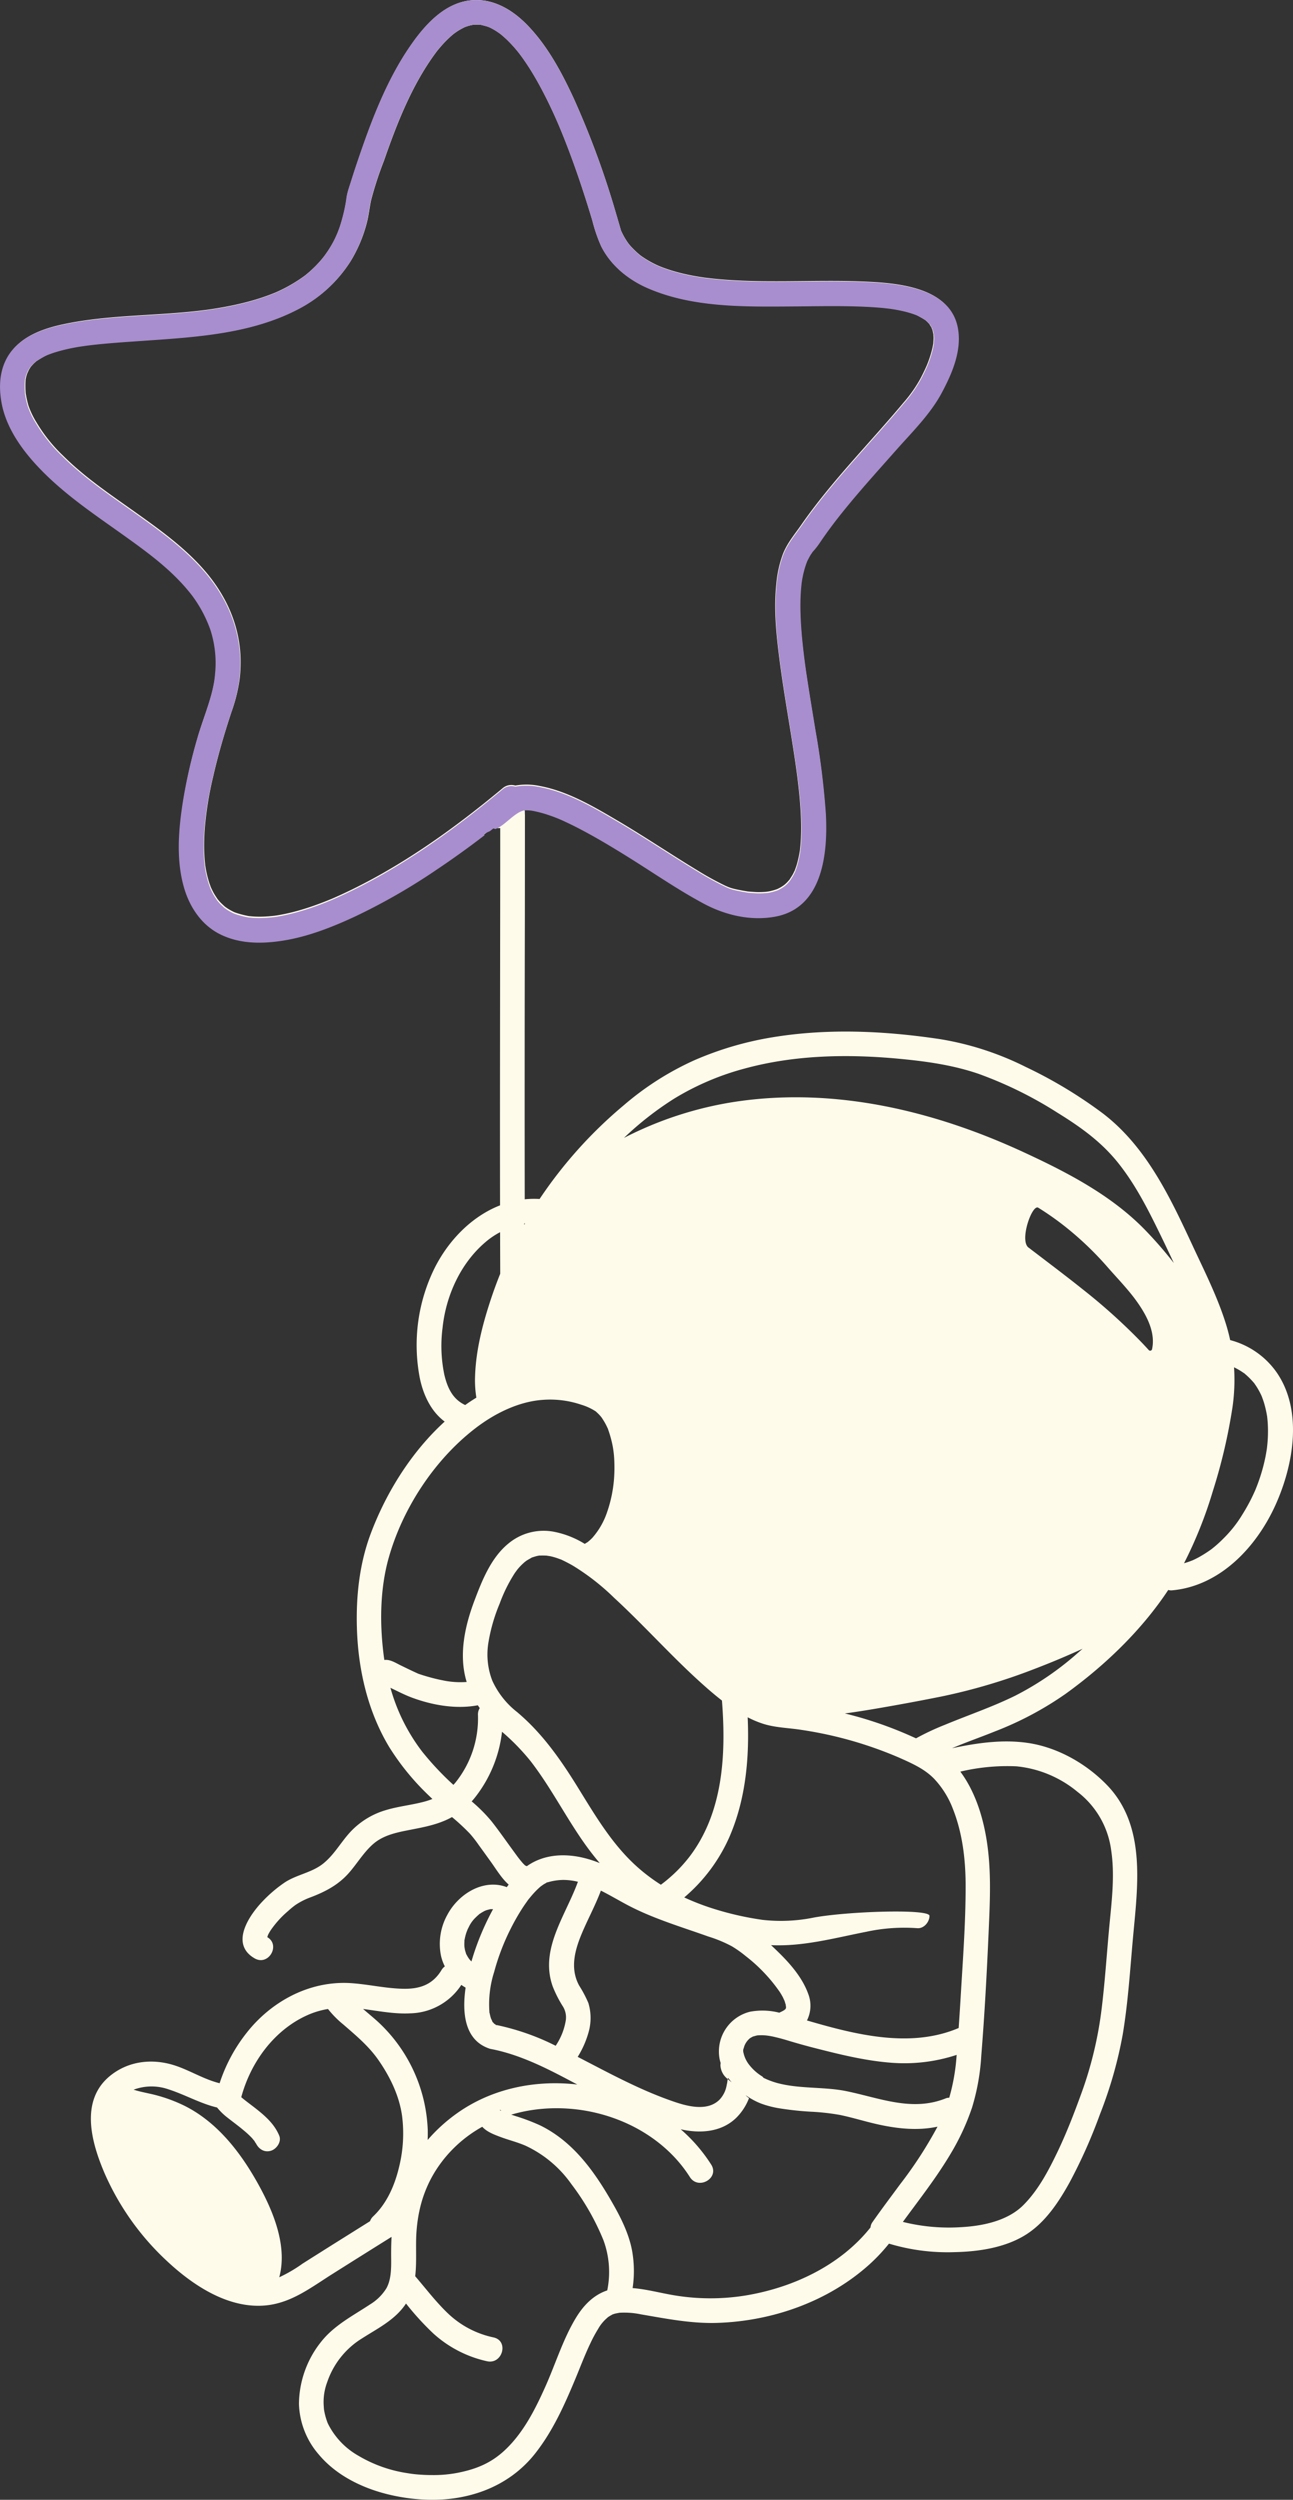 <svg id="astronaut-balloon-star" xmlns="http://www.w3.org/2000/svg" width="377.307" height="729.045" viewBox="0 0 377.307 729.045">
  <rect x="0" y="0" width="377.307" height="729.045" fill="#333333" stroke="none"/>
  <path id="Tracé_14" data-name="Tracé 14" d="M662.411,494.488a23.949,23.949,0,0,0-13.467-9.281q-.541-2.519-1.335-5.015c-2.479-7.821-6.222-15.207-9.672-22.63-6.566-14.123-13.519-28.852-26.221-38.523a132.158,132.158,0,0,0-22.436-13.5,87.068,87.068,0,0,0-25.057-8.118c-16.113-2.4-32.495-3.18-48.634-.561a95.714,95.714,0,0,0-22.907,6.691,85.13,85.13,0,0,0-20.654,13.137,129.33,129.33,0,0,0-24.6,27.365,27.056,27.056,0,0,0-4.337.091q-.058-41.275.041-82.555.018-15.048.019-30.095a3.708,3.708,0,0,0-.166-1.138c.166-.008.333-.015.5-.015.325,0,.655.019.981.041.171.012.342.034.508.046h.02a.04.04,0,0,0,.019,0,.285.285,0,0,1,.048.008,33.124,33.124,0,0,1,4.827,1.239,41.954,41.954,0,0,1,5.145,2.066c2.01.933,3.981,1.941,5.926,2.992,4.2,2.267,8.279,4.735,12.325,7.253,7.286,4.537,14.388,9.474,21.963,13.53,6.286,3.363,13.591,5.08,20.708,3.818,14.016-2.49,15.507-18.482,14.885-30.023a230.935,230.935,0,0,0-3.026-24.3c-.671-4.155-1.369-8.3-2.017-12.458-.69-4.4-1.13-7.381-1.589-11.5-.413-3.715-.72-7.45-.773-11.188-.023-1.69,0-3.382.113-5.072.049-.77.125-1.539.2-2.309.007-.092.015-.16.019-.217,0,0,0-.007,0-.015v-.011a.961.961,0,0,0,.019-.107c.065-.42.128-.845.2-1.266a27.5,27.5,0,0,1,1.054-4.086c.113-.323.238-.641.356-.96l0-.015.007-.011c.019-.039.041-.08.068-.133.3-.576.58-1.153.921-1.706.166-.266.364-.516.523-.785.015-.022.027-.045.038-.064a.249.249,0,0,0,.031-.031,21.584,21.584,0,0,0,2.2-2.806c2.074-3.064,4.3-6.02,6.615-8.9,4.971-6.168,10.3-12.037,15.548-17.966,4.6-5.191,9.907-10.411,13.205-16.553,3.09-5.755,6.059-12.583,4.694-19.26-2.407-11.756-18.092-12.739-27.566-13.121-14.741-.6-29.546.721-44.244-.913-.405-.046-.808-.1-1.213-.145-.186-.022-.3-.038-.372-.041a.027.027,0,0,1-.014,0h-.012a.153.153,0,0,0-.019,0H495.8c-.015,0-.019,0-.019,0h-.007c-.023,0-.054-.011-.088-.015-.883-.129-1.767-.265-2.646-.417-1.7-.3-3.393-.656-5.065-1.1a45.811,45.811,0,0,1-4.562-1.437c-.325-.121-.648-.25-.971-.379,0,0-.011,0-.014-.007l-.008,0c-.152-.068-.3-.133-.451-.2-.7-.314-1.388-.656-2.062-1.024-.584-.323-1.16-.66-1.721-1.02-.311-.2-.618-.405-.921-.618-.133-.094-.266-.193-.4-.288a.786.786,0,0,1-.065-.046.018.018,0,0,1-.012-.007,25.854,25.854,0,0,1-3.006-2.9c-.121-.137-.3-.371-.376-.463a.2.2,0,0,1-.022-.033c-.148-.2-.292-.4-.432-.608a21.044,21.044,0,0,1-1.138-1.9c-.174-.334-.333-.679-.5-1.016-.038-.075-.072-.155-.11-.231-.007-.023-.015-.053-.026-.087-.493-1.654-.963-3.314-1.456-4.967A251.87,251.87,0,0,0,457.353,123c-3.568-7.7-7.791-15.567-13.83-21.64-4.554-4.576-10.476-7.855-17.091-6.771-7.261,1.191-12.69,7.359-16.651,13.091-7.067,10.218-11.568,22.293-15.514,33.985q-.968,2.86-1.874,5.74c-.295.945-.624,1.885-.883,2.836a14.272,14.272,0,0,0-.431,2.264,46.723,46.723,0,0,1-1.377,6.225,30.07,30.07,0,0,1-4.537,9.547c-.209.3-.421.595-.642.887v0s0,.007-.011.012v0c-.091.106-.41.516-.493.618-.561.679-1.149,1.33-1.762,1.964q-.86.882-1.782,1.706c-.323.288-.653.569-.986.846-.152.121-.3.243-.451.364a.211.211,0,0,0-.042.038l-.071.053c-.008.008-.012.012-.015.012a.641.641,0,0,1-.057.041,44.782,44.782,0,0,1-8.629,4.929l0,0h-.007l0,0a.021.021,0,0,1-.015,0c-.129.049-.615.25-.743.3-.372.148-.743.288-1.119.429q-1.279.472-2.577.891c-1.76.565-3.542,1.054-5.339,1.486-1.728.413-3.469.773-5.22,1.092q-1.4.256-2.816.474c-.417.068-.838.129-1.259.19-.163.027-.735.106-1.008.144h0a.165.165,0,0,1-.046.008h-.015c-.011,0-.023,0-.034.007H350a.074.074,0,0,1-.03,0c-13.834,1.812-28.075,1.266-41.742,4.216-5,1.08-10.418,2.912-13.971,6.79-4.026,4.394-4.636,10.176-3.621,15.839,1.513,8.463,7.537,15.882,13.607,21.671,6.813,6.5,14.7,11.764,22.342,17.224,7.007,5,13.968,10.07,19.461,17.11a38,38,0,0,1,5.4,9.974,31.293,31.293,0,0,1,1.425,12.962c-.47,6.274-3.431,12.686-5.209,18.911A153.683,153.683,0,0,0,343.626,327c-1.365,8.363-2.2,17.341.121,25.625,1.592,5.695,5.016,10.976,10.388,13.724,5.627,2.878,11.988,2.942,18.107,2.021,7.48-1.119,14.668-3.951,21.489-7.124a177.649,177.649,0,0,0,23.79-13.664c5.635-3.775,11.113-7.783,16.455-11.961a4.232,4.232,0,0,0,1.967.251c0,34.31-.1,68.615-.064,102.925q.005,3.555.011,7.109c-8.181,3.188-14.88,10.062-18.945,17.991a50.67,50.67,0,0,0-4.47,32.373c.982,4.83,3.246,9.74,7.26,12.7-9.743,8.868-17.121,20.769-21.61,32.76-3.324,8.88-4.315,18.49-3.988,27.927.41,11.95,3.241,24.044,9.478,34.341a72.635,72.635,0,0,0,11.6,14.138c.311.3.622.6.936.9a20.856,20.856,0,0,1-2.29.762c-3.757,1.016-7.666,1.372-11.392,2.514a22.929,22.929,0,0,0-10.608,6.722c-2.594,2.919-4.569,6.49-7.685,8.925-3.332,2.612-7.707,3.143-11.2,5.478a39.638,39.638,0,0,0-6.251,5.311c-4.065,4.2-9.77,12.583-2.43,16.78,4.014,2.3,7.635-3.867,3.677-6.195.057-.182.129-.413.185-.584.039-.079.106-.223.129-.272.2-.376.413-.747.641-1.107a28.759,28.759,0,0,1,5.1-5.646,24.937,24.937,0,0,1,2.124-1.744,20.454,20.454,0,0,1,4.5-2.286c4.253-1.615,8.03-3.59,11.09-7.044,2.495-2.821,4.417-6.194,7.321-8.641,2.707-2.282,6.221-3.108,9.61-3.783,3.8-.758,7.578-1.372,11.165-2.915a21.092,21.092,0,0,0,2.036-1l.022.022a62.161,62.161,0,0,1,5.205,4.831,36.235,36.235,0,0,1,2.6,3.344c1.149,1.57,2.279,3.154,3.419,4.728,1.551,2.131,3.178,4.928,5.293,6.771-.19.247-.376.5-.557.747-6.647-2.543-14.009,1.813-17.334,8.049a17.457,17.457,0,0,0-1.866,11.95,12.767,12.767,0,0,0,1.126,3.109,3.728,3.728,0,0,0-1,1.111c-2.559,4.235-6.343,5.475-10.953,5.417-5.186-.064-10.267-1.3-15.431-1.645a31.145,31.145,0,0,0-3.874-.019h-.007c-.3.014-.592.038-.888.064h-.007c-10.081.838-19.312,6.385-25.61,14.358a47.294,47.294,0,0,0-7.951,14.789c-4.652-1.13-8.992-3.947-13.512-5.319-6.21-1.885-12.818-1.167-18.046,2.84a15.96,15.96,0,0,0-2.389,2.244,13.745,13.745,0,0,0-1.175,1.566l-.007.011c-4.728,7.313-1.695,17.383,1.656,25.14a77.021,77.021,0,0,0,18.206,25.469c7.586,7.071,17.917,13.914,28.8,12.841,7.424-.732,13.13-5.217,19.256-9.079q8.679-5.477,17.383-10.908c-.113,2.127-.14,4.265-.113,6.4.034,3.151-.061,6.256-1.422,8.651a14.552,14.552,0,0,1-4.8,4.69c-5.149,3.4-10.559,6.119-14.418,11.112a29.383,29.383,0,0,0-6.267,17.823,23.557,23.557,0,0,0,5.748,14.759c7.219,8.648,19.362,12.523,30.262,13.164,12.614.747,24.966-3.322,32.946-13.463,5.137-6.532,8.523-14.1,11.7-21.728,1.437-3.45,2.76-6.965,4.368-10.342a40.6,40.6,0,0,1,2.252-4.182,11.751,11.751,0,0,1,2.362-2.984c.152-.14.307-.277.463-.417a1.184,1.184,0,0,0,.1-.087h0l.113-.072c.394-.254.793-.485,1.213-.705.019-.011.038-.019.053-.03l.008,0,.087-.026c.174-.053.345-.114.519-.164.253-.076,1.395-.258,1.22-.258a23.711,23.711,0,0,1,6.4.463c7.393,1.259,14.639,2.718,22.186,2.487,16.124-.5,32.454-6.214,44.513-17.1a52.023,52.023,0,0,0,5.657-6.017,59.207,59.207,0,0,0,19.078,2.483c7.1-.147,14.938-1.292,21.038-5.2,5.528-3.541,9.39-9.376,12.522-15.01a150.831,150.831,0,0,0,8.947-20.056,123.193,123.193,0,0,0,6.612-23.135c1.607-9.573,2.172-19.268,3.064-28.924,1.368-14.858,3.749-32.176-7.693-43.949-6.028-6.2-14.339-10.934-22.933-12.215-7.469-1.115-14.927-.012-22.255,1.528,4.1-1.741,8.333-3.212,12.432-4.865A96.63,96.63,0,0,0,600.9,588.39c11.378-8.2,22.145-18.475,29.978-30.319a2.737,2.737,0,0,0,1.088.121c14.088-1.27,24.734-12.715,30.262-25.022C667.443,521.558,670.255,505.672,662.411,494.488Zm-143.1,185.071a.147.147,0,0,1,.007.041c.031-.216.065.2-.015.391a.419.419,0,0,0,0,.065v-.061a.218.218,0,0,1-.031.053.637.637,0,0,0-.072.2s.008,0,.008-.008a2.46,2.46,0,0,0,.159-.311c-.034.114-.065.2-.092.27-.1.277-.113.227-.086.113l-.1.114c.035-.046.073-.1.111-.164v0a.013.013,0,0,0,0-.011c-.091.079-.246.227-.33.315.155-.106.246-.155.019.019-.094.076-.087.057-.038,0-.137.087-.311.2-.319.208-.284.147-.564.3-.86.424a2.616,2.616,0,0,0-.284.152,19.932,19.932,0,0,0-8.583-.28,11.939,11.939,0,0,0-8.823,13.9c.08.356.174.716.288,1.068a3.8,3.8,0,0,0-.065.767,5.377,5.377,0,0,0,2.134,3.9,2.927,2.927,0,0,1,.125-.341q.479.671,1.013,1.308c-.379-.311-.769-.629-1.138-.963a2.19,2.19,0,0,0-.049.224c-.045.3-.091.607-.125.909-.128.478-.185.982-.325,1.456a8.02,8.02,0,0,1-1.884,3.393c-3.329,3.34-8.747,2.143-12.917.743-9.964-3.337-19.185-8.4-28.491-13.205a27.292,27.292,0,0,0,3.29-7.621,15.055,15.055,0,0,0-.174-8.079,34.443,34.443,0,0,0-2.68-5.08c-2.537-4.625-1.479-9.569.371-14.232,1.816-4.572,4.243-8.868,5.96-13.471,2.791,1.388,5.483,3.018,8.129,4.395,7.412,3.852,15.419,6.2,23.252,9a38.076,38.076,0,0,1,6.888,2.867,33.475,33.475,0,0,1,4.012,2.847,47.168,47.168,0,0,1,9.955,10.5c.3.482.595.971.861,1.475.072.14.424.945.447.945.141.386.247.776.369,1.167C519.545,679.983,518.991,678.6,519.314,679.558Zm.636,9.945c2.468.743,4.933,1.437,7.427,2.078,7.313,1.873,14.668,3.711,22.209,4.341a48.978,48.978,0,0,0,19.548-2.252c0,.061-.011.125-.014.186a58.737,58.737,0,0,1-2.149,12.314,2.511,2.511,0,0,0-1.032.182c-9.823,3.943-19.222-.1-28.954-2.1-6.126-1.262-13.011-.686-19.222-2.134a22.264,22.264,0,0,1-5-1.767c-.1-.125-.2-.246-.312-.364a14.215,14.215,0,0,1-3.772-3.317,8.679,8.679,0,0,1-1.748-3.6,2.229,2.229,0,0,1-.046-1.061,7.356,7.356,0,0,0,.27-.842,5.434,5.434,0,0,1,1.733-2.407h0c.027,0,.576-.33.838-.459,0,.027.78-.216,1-.265.095-.023.171-.038.232-.053.007,0,.019,0,.026,0l.015,0c.231-.022.47-.03.7-.038a14.732,14.732,0,0,1,1.827.057,21.011,21.011,0,0,1,2.836.524C517.566,688.8,518.76,689.146,519.95,689.5Zm-37.124-45.461a52.43,52.43,0,0,1-7.741-5.968c-6.931-6.487-11.719-14.713-16.674-22.709-4.97-8.011-10.274-15.567-17.535-21.671a24.547,24.547,0,0,1-7.245-9.167,21.172,21.172,0,0,1-1.164-10.919,50.43,50.43,0,0,1,3.317-11.563,44.8,44.8,0,0,1,4.429-8.925c.1-.145.614-.827.678-.929h0c.315-.39.648-.769,1-1.133.376-.391.774-.747,1.172-1.107.026-.022.053-.049.08-.068l0,0h0c.06-.038.47-.357.588-.425.405-.25.827-.474,1.236-.716.094-.057.159-.1.2-.129.049-.011.114-.03.2-.057.432-.129.854-.28,1.293-.383.22-.049.44-.084.656-.133.007,0,.015,0,.022,0h.133c.7-.007,1.38-.019,2.074.027,0,.019.891.14,1.106.185.482.11.955.239,1.426.384.489.151.966.33,1.448.508.145.053.235.084.292.1.038.022.129.072.314.159,1.1.535,2.188,1.092,3.242,1.721a67.674,67.674,0,0,1,11.81,9.244c8.693,8,16.553,16.859,25.329,24.768,1.975,1.782,4.011,3.548,6.134,5.19,1.24,15.765.364,32.722-9.535,45.625A42.615,42.615,0,0,1,482.826,644.042ZM443.1,451.032c0,.133,0,.262,0,.395l-.243.034C442.942,451.317,443.022,451.173,443.1,451.032Zm-53.65-95.71c-.887.406-1.774.8-2.669,1.187l-.163.068a.2.2,0,0,0-.046.019l-.008,0c-.239.1-.481.193-.72.292-.466.193-.936.379-1.406.561-1.755.682-3.53,1.316-5.327,1.881-1.626.511-3.268.971-4.928,1.349q-1.11.256-2.229.466c-.406.076-.816.148-1.225.213-.174.026-.633.087-.8.11a.112.112,0,0,1-.034,0,.167.167,0,0,1-.027,0,37.13,37.13,0,0,1-4.11.254c-.679,0-1.357-.022-2.036-.072-.307-.019-.618-.057-.926-.08l-.2-.015h-.007c-.049-.011-.11-.026-.19-.041a26.973,26.973,0,0,1-3.575-.929l-.269-.1.019.011c-.03-.014-.065-.03-.1-.041l-.012-.007a.835.835,0,0,1-.083-.034l0,0h-.008v0h0c-.015,0-.023-.011-.03-.011l0,0-.008,0-.375-.178a16.645,16.645,0,0,1-1.616-.918c-.231-.152-.45-.319-.678-.474l-.007-.007a1.636,1.636,0,0,1-.152-.125c-.462-.425-.929-.838-1.353-1.3-.219-.232-.417-.482-.629-.721a.374.374,0,0,0-.042-.041l0-.008c-.012-.022-.031-.049-.05-.079-.371-.562-.747-1.107-1.077-1.695-.3-.531-.557-1.08-.815-1.634-.041-.106-.084-.208-.121-.315-.137-.4-.292-.793-.421-1.194a32.1,32.1,0,0,1-1.066-4.542c-.038-.213-.057-.334-.072-.395v-.008a.1.1,0,0,0,0-.03c0-.053-.007-.129-.019-.247-.042-.412-.091-.826-.125-1.243q-.125-1.473-.16-2.949c-.052-2.135.023-4.27.182-6.4a100.048,100.048,0,0,1,2.37-14.767c1.456-6.434,3.313-12.773,5.379-19.032a47.684,47.684,0,0,0,2.4-9.561,40.975,40.975,0,0,0,.242-7.347c-.564-9.2-4.4-17.387-10.361-24.322-5.839-6.789-13.251-12.093-20.508-17.25-7.437-5.289-14.433-9.967-20.874-16.34a45.389,45.389,0,0,1-7.727-9.653,24.3,24.3,0,0,1-2.4-5c-.208-.751-.394-1.505-.55-2.271-.068-.334-.118-.675-.186-1.013-.022-.11-.038-.178-.045-.212,0-.068-.012-.159-.023-.28a31.161,31.161,0,0,1-.011-3.754l0-.007a.586.586,0,0,1,.015-.068c.06-.246.1-.5.163-.747a10.989,10.989,0,0,1,.357-1.134c-.049.2.333-.747.485-1.012.133-.227.284-.444.421-.668.019-.034.038-.064.053-.091.323-.349.622-.713.971-1.046.193-.186.4-.353.595-.538l.049-.049.008,0a25.89,25.89,0,0,1,2.885-1.707c.118-.057.235-.11.357-.166a.013.013,0,0,0,.012,0l0,0a.041.041,0,0,0,.026-.011,1.381,1.381,0,0,1,.164-.073l.023-.011a.159.159,0,0,0,.041-.019.075.075,0,0,0,.019-.008c.061-.022.122-.049.189-.072.608-.227,1.218-.447,1.832-.644a52.45,52.45,0,0,1,8.117-1.8c.387-.061.777-.114,1.168-.171l.106-.015.072-.011c.053,0,.118-.012.193-.023.819-.1,1.638-.2,2.457-.284,1.611-.174,3.226-.319,4.846-.451,3.483-.285,6.972-.509,10.46-.75,14.559-1.006,29.944-2.086,43.156-8.868a39.4,39.4,0,0,0,15.7-14.256,41.231,41.231,0,0,0,4.6-10.919c.588-2.21.8-4.455,1.271-6.676a100.131,100.131,0,0,1,3.734-11.464c3.776-10.881,8.129-22.027,14.994-31.381.429-.588.678-.909,1.392-1.744.621-.731,1.27-1.441,1.948-2.115.553-.549,1.126-1.084,1.724-1.584.137-.114.27-.22.406-.338a.068.068,0,0,0,.023-.015.244.244,0,0,0,.027-.019c.318-.223.637-.455.962-.667.588-.383,1.2-.709,1.82-1.035.106-.057.217-.106.326-.155.311-.113.622-.227.941-.326a14.433,14.433,0,0,1,1.539-.364c.012,0,.027,0,.038,0,.087-.012.2-.019.319-.022.349-.008.7-.022,1.046-.012.28.008.561.042.838.057h0l.083.023c.63.163,1.247.306,1.866.508.145.049.3.11.4.152a.015.015,0,0,0,.012,0,.02.02,0,0,0,.015.008.159.159,0,0,0,.041.019.02.02,0,0,0,.015.007.21.21,0,0,0,.027.012s.007,0,.007,0c.159.076.318.152.478.231a18.392,18.392,0,0,1,1.839,1.081c.311.2.61.428.918.644.094.075.19.152.28.231.622.528,1.228,1.066,1.812,1.634a39.667,39.667,0,0,1,3.337,3.747l.007.011.008.008a.069.069,0,0,0,.011.015c.1.132.466.617.527.7.265.36.523.721.781,1.088q.9,1.285,1.744,2.616c1.148,1.812,2.222,3.674,3.238,5.565a137.791,137.791,0,0,1,6.259,13.405c2.169,5.331,4.113,10.753,5.914,16.219q1.518,4.606,2.9,9.258a44.385,44.385,0,0,0,2.567,7.416c2.783,5.512,7.8,9.592,13.384,12.045,13.2,5.8,28.536,5.459,42.671,5.361,7.063-.049,14.142-.224,21.2.117,1.539.076,3.074.174,4.607.319.723.068,1.448.155,2.172.238.023,0,.049,0,.068.008s.049,0,.068.007c.038.008.084.015.137.023.4.064.8.121,1.194.185,1.3.224,2.6.5,3.878.849.539.152,1.073.315,1.6.5.254.087.5.182.758.277l.216.084,0,0a26.566,26.566,0,0,1,2.621,1.49l0,0c.178.174.379.33.557.5.159.155.3.323.458.478l.092.091,0,0s.007,0,.007.012c.326.333.224.326.042.068.2.345.432.69.641,1.039.011.022.026.045.038.068-.019-.053-.034-.114-.053-.179.019.068.041.133.064.2l-.011-.022c.133.455.163.466.128.341.034.092.068.182.1.277.128.425.174.873.3,1.3v.027c0,.322.038.644.038.967,0,.549-.045,1.1-.083,1.645,0,.046-.008.088-.008.121s-.019.08-.03.133c-.072.341-.125.69-.2,1.035a32.283,32.283,0,0,1-1.384,4.458c-.073.186-.148.368-.224.554-.015.046-.034.087-.053.133-.171.39-.349.781-.528,1.167q-.659,1.41-1.388,2.779a39.188,39.188,0,0,1-4.811,6.821c-9.979,11.954-21.076,23.005-29.978,35.831-1.827,2.628-3.939,5.077-5.22,8.254a33.338,33.338,0,0,0-1.987,8.947c-.758,7.086-.038,14.312.854,21.352,1.058,8.349,2.521,16.64,3.84,24.95.315,1.987.622,3.974.909,5.968.11.769.316,2.233.364,2.6,0,0,.129.978.164,1.247.065.5.125,1.012.186,1.521.439,3.674.781,7.363.894,11.063.054,1.7.054,3.4-.019,5.107q-.046,1.1-.137,2.191c-.034.4-.079.793-.117,1.191-.012.133-.023.224-.027.284,0,.008,0,.012,0,.019v.008c-.007.038-.015.084-.027.144a33.512,33.512,0,0,1-.91,4.147c-.174.577-.383,1.141-.591,1.707l-.012.031q-.023.051-.057.113c-.159.315-.307.637-.478.948-.28.519-.629.989-.928,1.494-.012.019-.019.034-.027.049a.179.179,0,0,0-.026.026c-.228.239-.437.5-.668.748-.186.189-.383.367-.576.553-.118.114-.489.379-.546.425-.337.227-.674.448-1.031.641-.164.087-.33.167-.5.246.008,0,.012,0,.015,0a2.335,2.335,0,0,1-.254.121c.015-.008.031-.019.049-.027l-.065.031h0c-.068.031-.144.057-.22.084a17.554,17.554,0,0,1-1.952.546c-.179.039-.36.068-.538.1.007,0,.015,0,.022-.007-.113.015-.535.079-.7.091-.8.06-1.592.091-2.392.076-.831-.019-1.649-.094-2.476-.163-.14-.012-.227-.019-.28-.019-.012,0-.022,0-.034,0-.057-.012-.144-.027-.288-.049-.546-.091-1.088-.179-1.634-.285-.986-.193-1.994-.386-2.957-.675-.25-.076-.5-.17-.747-.262-.147-.057-.61-.258-.735-.311h-.007c-.008,0-.012,0-.015-.007s-.008,0-.008,0a86.519,86.519,0,0,1-8.28-4.535c-7.787-4.709-15.332-9.812-23.172-14.434-7.029-4.144-14.736-8.708-22.865-10.206a18.739,18.739,0,0,0-7.158-.132,3.939,3.939,0,0,0-3.772.841C422.227,336.248,406.576,347.47,389.451,355.321Zm30.209,140.1a41.038,41.038,0,0,1-.554-13.714c.959-9.265,5.141-18.831,12.6-25.139a23,23,0,0,1,4.2-2.836q.017,6.057.038,12.11-1.689,4.208-3.082,8.519c-2.213,6.828-4,14-4.253,21.212a31.729,31.729,0,0,0,.375,6.416c-1.114.679-2.206,1.4-3.271,2.16-.046-.026-.1-.053-.145-.076C422.174,502.43,420.607,499.344,419.66,495.421Zm-17,83.044a3.094,3.094,0,0,0-.527.034c-.107-.671-.2-1.342-.277-2.017-1.092-9.061-.955-18.786,1.505-27.631,4-14.369,13.284-28.651,25.264-37.878,5.759-4.439,12.739-7.86,19.783-8.341a28.343,28.343,0,0,1,11.143,1.406,16.3,16.3,0,0,1,4.212,1.926c.045.031.08.053.106.072l0,0c.027.027.065.072.13.129.227.216.458.421.678.644s.432.466.636.706c.008.007.039.045.073.087v0c.019.022.042.049.057.072.076.1.178.243.193.27.4.614.784,1.224,1.122,1.873.159.311.311.622.455.94a2.328,2.328,0,0,1,.25.622,32.579,32.579,0,0,1,1.293,4.716,29.853,29.853,0,0,1,.485,4.617,43.342,43.342,0,0,1-.125,5.391,38.693,38.693,0,0,1-2.108,9.623,21.712,21.712,0,0,1-4.17,7.131c-.227.235-.463.463-.706.687-.125.113-.572.485-.652.553l0,0c-.113.072-.508.318-.875.538a26.9,26.9,0,0,0-8.974-3.53,16.07,16.07,0,0,0-13.277,3.412c-5.08,4.132-7.7,10.748-9.941,16.686-2.813,7.45-4.655,15.916-2.259,23.707a24.809,24.809,0,0,1-7.059-.49c-1.767-.345-3.507-.8-5.232-1.323-.547-.163-1.088-.342-1.63-.523-.129-.046-.216-.072-.273-.091.03,0,.041,0-.019-.023-1.68-.75-3.329-1.558-4.982-2.362C405.652,579.472,404.154,578.487,402.664,578.464ZM422.8,614.341q-.256.3-.523.58a85.646,85.646,0,0,1-9.107-9.691,54.672,54.672,0,0,1-9.269-18.622l.913.444c1.77.856,3.552,1.755,5.4,2.437,5.983,2.211,12.86,3.412,19.192,2.218.182.28.368.554.565.827a3.357,3.357,0,0,0-.524,2.028A29.841,29.841,0,0,1,422.8,614.341Zm10.76,11.392a45.612,45.612,0,0,0-5.949-5.993c.323-.36.637-.728.941-1.107a37.841,37.841,0,0,0,7.912-19.2,64.59,64.59,0,0,1,8.364,8.6c5.865,7.59,10.21,16.223,15.753,24.04q2.087,2.945,4.4,5.664a32.7,32.7,0,0,0-5.459-1.7c-5.555-1.179-11.26-.644-15.829,2.612a3.718,3.718,0,0,0-.485-.216c-.25-.25-.523-.5-.739-.75-1.115-1.3-1.456-1.8-2.517-3.253C437.821,631.527,435.769,628.57,433.555,625.733Zm.587,43.839a65.474,65.474,0,0,1,4.751-12.5,62.834,62.834,0,0,1,3.332-5.906c.519-.812,1.061-1.6,1.623-2.381a6.617,6.617,0,0,1,.576-.758c.342-.422.687-.835,1.046-1.237a23.514,23.514,0,0,1,1.782-1.812c.2-.182.4-.357.61-.524l0,.008c.076-.046.576-.421.75-.527.266-.166.546-.307.819-.47a.774.774,0,0,1,.079-.045c-.273.053.565-.341,0,0a.5.5,0,0,1,.072-.019,16.893,16.893,0,0,1,4.823-.759,18.585,18.585,0,0,1,4.2.535c-3.568,9.9-11.23,19.627-7.351,30.535a34.488,34.488,0,0,0,2.877,5.683,6.008,6.008,0,0,1,.9,4.439,18.557,18.557,0,0,1-2.915,7.177,70.31,70.31,0,0,0-17.193-6.036c-.065-.011-.121-.022-.186-.03.231.185-.1.041-.159-.023-.022-.026,0-.038.118-.011-.015-.012-.034-.027-.058-.042-.049-.038-.272-.193-.431-.3.139.14.2.22-.02.038-.243-.2-.147-.147.02-.038-.107-.11-.259-.258-.357-.352.019.038.049.084.079.133-.033-.053-.067-.1-.106-.155a.481.481,0,0,0-.053-.053c-.129-.121-.238-.364-.076-.148a.661.661,0,0,1-.068-.118c-.08-.166-.315-.7-.333-.7,0,0,0,.015.007.034-.072-.194-.137-.383-.19-.581-.094-.333-.163-.678-.243-1.016-.041-.179-.072-.281-.087-.338,0,.231-.068-.2,0,0,0-.06,0-.174-.015-.364A30.929,30.929,0,0,1,434.142,669.572Zm-8.636-9.33c.008-.039.019-.1.031-.171a14.95,14.95,0,0,1,.55-2.146c.03-.091.261-.66.288-.75a.013.013,0,0,1,0-.012v0q.17-.369.364-.728a9.313,9.313,0,0,1,2.134-2.935c.272-.272.557-.53.849-.781.053-.045.095-.083.125-.11a.777.777,0,0,1-.075.038c.033-.041.227-.182.1-.06.034-.019.084-.049.145-.092a13.487,13.487,0,0,1,1.388-.819.032.032,0,0,1-.015,0,.128.128,0,0,1,.038-.014l0,0c.118-.045.422-.174.519-.2.342-.1.683-.186,1.032-.27.015,0,.026,0,.038-.007-.084,0-.163.015-.246.022.22-.034.341-.049.364-.049a.588.588,0,0,1-.118.027c.118-.012.239-.015.357-.019.159,0,.318,0,.477,0a76.769,76.769,0,0,0-6.062,14.407c-.084.277-.17.561-.254.853-.182-.178-.364-.375-.549-.587a7.947,7.947,0,0,1-.834-1.324c-.1-.171-.129-.212-.14-.212a.143.143,0,0,1,0,.031c0-.008-.012-.031,0-.031-.012-.042-.038-.14-.1-.338-.1-.322-.2-.641-.28-.971-.031-.121-.125-.792-.137-.792q-.028-.371-.034-.74c0-.337.019-.671.034-1.008,0-.1,0-.164,0-.212C425.434,660.576,425.5,659.889,425.506,660.242Zm-15.84,21.31a18.252,18.252,0,0,0,14.919-8.295c.405.288.822.553,1.251.8-1.027,7.093-.394,14.888,6.365,17.564l0,0c.262.106.53.2.807.288.288.053.576.114.865.174h.027c8.788,1.839,16.654,6.04,24.533,10.233-12.31-1.422-25.008,1.164-35.195,8.447a48.176,48.176,0,0,0-8.481,7.723c.039-1,.046-1.987.027-2.965a45.23,45.23,0,0,0-14.745-31.7c-1.35-1.21-2.753-2.362-4.128-3.541C400.48,680.866,405.056,681.8,409.666,681.553Zm26.361,28.207a.822.822,0,0,1,.084.03.436.436,0,0,1,.041.077C436.292,710.15,435.432,709.567,436.027,709.76Zm-37.135,30.982a3.53,3.53,0,0,0-.948,1.433q-5.021,3.145-10.044,6.293-4.845,3.042-9.671,6.1a41.79,41.79,0,0,1-6.774,3.962c2.4-8.865-1.544-18.726-5.77-26.494-5.218-9.581-12.22-18.834-22.24-23.7a45.014,45.014,0,0,0-9.967-3.393c-1.485-.334-3.04-.641-4.523-1.126a15.044,15.044,0,0,1,10.184-.1c4.849,1.565,9.258,4.132,14.171,5.3a18.394,18.394,0,0,0,3.109,3.011c1.786,1.4,3.295,2.483,5,3.943a24.941,24.941,0,0,1,2.093,1.968c.08.087.648.8.675.8.189.33.595,1.08.318.405.743,1.794,2.389,3.075,4.429,2.514,1.7-.466,3.264-2.621,2.517-4.429-1.468-3.549-4.333-5.956-7.3-8.265-1.463-1.138-2.495-1.861-3.783-2.953,2.733-10.131,9.516-19.514,19.237-23.9a24.375,24.375,0,0,1,6.073-1.823,28.88,28.88,0,0,0,4.53,4.569c3.72,3.241,7.351,6.24,10.2,10.338,3.378,4.849,6.107,10.461,6.9,16.371a40.586,40.586,0,0,1-.807,14.471C405.242,731.476,403,736.841,398.892,740.742Zm68.28,21.614c-3.942,1.312-6.877,4.265-9.137,7.992-3.783,6.245-5.955,13.437-8.932,20.083-2.965,6.628-6.392,13.41-11.742,18.452-4.087,3.852-8.431,5.6-13.793,6.661a36.665,36.665,0,0,1-7.431.671q-1.853.005-3.7-.137a33.121,33.121,0,0,1-3.5-.41,39.374,39.374,0,0,1-14.361-5.076,22.019,22.019,0,0,1-8.811-9.171c-.033-.064-.106-.224-.159-.333a.118.118,0,0,0-.019-.041.091.091,0,0,1-.007-.015c-.072-.182-.141-.364-.2-.546-.186-.511-.345-1.031-.485-1.558s-.25-1.069-.349-1.611a.751.751,0,0,0-.023-.1V797.2c0-.027,0-.053-.007-.083-.034-.338-.064-.675-.079-1.016a16.427,16.427,0,0,1,1.027-7.036,24.024,24.024,0,0,1,10.21-12.754c4.553-2.912,9.542-5.342,12.655-9.956.038-.056.076-.118.113-.174a81.068,81.068,0,0,0,7.928,8.7,34.335,34.335,0,0,0,15.715,8.136c4.515,1,6.445-5.937,1.914-6.945a27.415,27.415,0,0,1-13.273-6.965c-3.51-3.337-6.449-7.219-9.6-10.889.5-4.208.084-8.64.364-12.818.092-1.338.235-2.657.44-3.962l0,0q.17-1.115.409-2.218v0a35.688,35.688,0,0,1,5.9-13.5A37.939,37.939,0,0,1,430.7,714.635c1.327,1.478,3.446,2.271,5.22,2.939,2.45.925,5.027,1.547,7.431,2.593A33.845,33.845,0,0,1,456.735,731.4a71.5,71.5,0,0,1,9.315,16.287A26.783,26.783,0,0,1,467.172,762.356Zm77.376-19.888a2.963,2.963,0,0,0-.554,1.521c-8.8,11.063-22.516,17.508-36.256,19.817a64.144,64.144,0,0,1-21.345-.072c-3.828-.652-7.848-1.733-11.825-2.052a33.7,33.7,0,0,0-.163-10.948c-.9-4.777-3.1-9.266-5.486-13.463-5.224-9.213-11.469-18.183-21.243-22.994a58.069,58.069,0,0,0-7.426-2.809c-.349-.118-.724-.239-1.1-.364,15.787-4.67,34.47-.523,46.448,11.2a39.269,39.269,0,0,1,5.682,7c2.479,3.906,8.716.3,6.221-3.636a47.16,47.16,0,0,0-8.9-10.3c5.626,1.271,11.794.892,16.158-3.294a16.3,16.3,0,0,0,3.776-5.786,5.023,5.023,0,0,1-.743-.607c-.075-.083-.152-.166-.22-.253.338.243.679.474,1.028.69a19.85,19.85,0,0,0,3.563,1.789.113.113,0,0,0,.046.015l.287.1c.258.091.516.178.778.262a30.455,30.455,0,0,0,3.754.909,90.244,90.244,0,0,0,9.436,1.042,66.458,66.458,0,0,1,8.606.952c3.616.743,7.15,1.858,10.748,2.677,5.858,1.326,11.9,1.994,17.72.739a120.752,120.752,0,0,1-10.9,16.788C549.924,735.077,547.172,738.725,544.549,742.467ZM586.59,609.511a32.912,32.912,0,0,1,17.8,7.443,25.658,25.658,0,0,1,9.842,17.106c1.034,6.878.235,14.008-.433,20.882-.829,8.549-1.345,17.132-2.407,25.655a111.4,111.4,0,0,1-5.869,24.305c-2.1,5.778-4.31,11.515-6.968,17.058-2.642,5.5-5.634,11.21-10,15.559-4.448,4.429-11.435,6-17.891,6.381a55.565,55.565,0,0,1-17.228-1.52c4.788-6.551,9.831-12.944,13.971-19.935a68.647,68.647,0,0,0,6.229-13.455,64.434,64.434,0,0,0,2.684-15.135c.979-12.128,1.63-24.279,2.161-36.438.4-9.193.834-18.239-.762-27.349-1.172-6.673-3.427-13.509-7.515-19.006A59.189,59.189,0,0,1,586.59,609.511Zm-18.567,12.383c2.8,7.037,3.708,14.744,3.727,22.27.023,10.854-.812,21.785-1.448,32.616q-.269,4.527-.584,9.05c-14.138,6.017-30.1,1.926-44.27-2.2a9.524,9.524,0,0,0,.386-7.707c-1.733-4.83-5.338-8.925-8.966-12.448-.618-.6-1.256-1.205-1.9-1.808,9.421.439,18.52-2.085,27.79-3.9a52.106,52.106,0,0,1,14.847-1.05c1.941.182,3.6-1.782,3.6-3.6,0-2.1-23.726-1.32-33.67.485a48.019,48.019,0,0,1-14.96.7,88.265,88.265,0,0,1-13.786-3.071,69.56,69.56,0,0,1-9.149-3.484,48.975,48.975,0,0,0,13.194-17.667c3.939-9.08,5.364-18.949,5.433-28.8.015-2.025-.03-4.048-.118-6.073a28,28,0,0,0,4.883,2.017c3.481,1.035,7.264,1.092,10.835,1.664a114.513,114.513,0,0,1,28.549,8.125c3.609,1.608,7.275,3.211,10.077,6.063A26.481,26.481,0,0,1,568.024,621.893Zm36.2-45.219a87.307,87.307,0,0,1-18.02,12.25c-6.672,3.283-13.74,5.663-20.6,8.518a73.771,73.771,0,0,0-8.329,3.909c-.406-.186-.811-.368-1.221-.55a114.788,114.788,0,0,0-14.494-5.357q-2.514-.733-5.061-1.353c3.173-.417,6.331-.929,9.478-1.468,6.293-1.08,12.591-2.24,18.847-3.5a171.038,171.038,0,0,0,27.081-8.038q7.085-2.712,13.982-5.861C605.334,575.712,604.777,576.2,604.219,576.675Zm21.927-88.793a.572.572,0,0,1-.95.251q-.994-1.095-2.013-2.167a171.868,171.868,0,0,0-17.424-15.689c-3.059-2.444-6.165-4.827-9.279-7.2q-2.358-1.8-4.717-3.593c-.346-.263-.7-.524-1.036-.794-.028-.022-.111-.087-.137-.109q-.228-.171-.459-.335c-2.792-1.971.993-12.771,2.815-11.646a83.458,83.458,0,0,1,7.387,5.15,93.323,93.323,0,0,1,12.873,12.226c3.118,3.564,6.451,6.927,9.117,10.865C624.858,478.589,627.171,483.237,626.147,487.882ZM623.9,452.867c-9.918-10.123-22.941-16.806-35.694-22.675-25.982-11.95-54.823-18.782-83.427-14.536a105.629,105.629,0,0,0-32.733,10.585,92.857,92.857,0,0,1,14.713-11.491,78.055,78.055,0,0,1,20.507-8.739c14.7-4,30.164-4.27,45.245-2.836,7.8.743,15.552,1.82,22.991,4.371a115.847,115.847,0,0,1,23.012,11.325c6.548,4.041,12.546,8.28,17.44,14.289,4.618,5.668,8.14,12.227,11.366,18.76q2.657,5.373,5.187,10.816A118.016,118.016,0,0,0,623.9,452.867ZM659.814,515.4c-.038.387-.079.774-.125,1.165-.007.072-.015.14-.022.212v.007a.05.05,0,0,1,0,.023s0,0,0,.007a1.246,1.246,0,0,0-.022.125c-.122.785-.254,1.57-.409,2.347a52.025,52.025,0,0,1-2.692,9c-.357.9-.251.637-.676,1.569-.341.751-.7,1.49-1.077,2.222q-1.085,2.1-2.354,4.111a35.48,35.48,0,0,1-5.259,6.683c-.622.634-1.263,1.251-1.926,1.843-.289.257-.581.508-.872.754-.167.14-.732.588-.8.648a36.978,36.978,0,0,1-3.787,2.419c-.622.333-1.251.648-1.9.933l-.007,0h0c-.076.027-.516.2-.66.254-.387.144-.782.277-1.179.4-.19.06-.379.118-.569.171a124.157,124.157,0,0,0,8.4-21.011,161.2,161.2,0,0,0,5.755-24.58,56.03,56.03,0,0,0,.44-11.56c.038.015.069.031.087.038.6.3,1.186.615,1.752.967.258.16.508.326.758.493.121.084.242.171.364.253l.094.065c-.273-.22.091.038.178.114a2.067,2.067,0,0,1-.178-.114,21.58,21.58,0,0,1,2.768,2.749c.026.03.048.06.068.079a.38.38,0,0,1-.049-.079.873.873,0,0,1,.133.166.315.315,0,0,1-.084-.087c.019.027.038.061.068.1.19.277.386.546.568.827.364.564.7,1.148,1.013,1.744.132.257.258.519.387.781.046.1.174.409.239.557a.026.026,0,0,1,.007.015.245.245,0,0,1,.012.03.025.025,0,0,1,0,.015l0,0a.014.014,0,0,1,0,.012l0,.008c.209.545.4,1.1.576,1.656a31.927,31.927,0,0,1,.876,3.844c.015.1.026.155.034.186,0-.057-.008-.084-.008-.1.012.038.027.179.008.1,0,.053.011.129.022.239.031.311.064.626.091.937q.092,1.115.114,2.23A39.987,39.987,0,0,1,659.814,515.4Z" transform="translate(-289.972 -94.376)" fill="#fffbeb"/>
  <path id="Tracé_60" data-name="Tracé 60" d="M582.061,462.082a38.039,38.039,0,0,1,5.407,9.99,31.333,31.333,0,0,1,1.428,12.981c-.471,6.284-3.436,12.7-5.217,18.939a154.137,154.137,0,0,0-4.04,17.538c-1.366,8.376-2.2,17.367.122,25.663,1.595,5.7,5.023,10.992,10.4,13.745,5.635,2.882,12.005,2.946,18.134,2.024,7.491-1.12,14.69-3.957,21.52-7.134a177.972,177.972,0,0,0,23.825-13.684q7.092-4.754,13.865-9.96a.479.479,0,0,1,.259-.612c.433-.214.873-.413,1.316-.6.346-.268.694-.536,1.039-.806a4.26,4.26,0,0,0,.594.171c2.781-.983,5.539-4.862,8.427-5.438,0-.716.167,1.855.167,1.139a3.691,3.691,0,0,0-.167-1.139c.167-.008.334-.015.5-.015.326,0,.656.019.983.041.171.011.341.034.509.046h.019a.037.037,0,0,0,.019,0,.262.262,0,0,1,.049.008,33.2,33.2,0,0,1,4.834,1.241,42,42,0,0,1,5.152,2.069c2.012.934,3.987,1.944,5.935,3,4.2,2.27,8.292,4.742,12.344,7.264,7.3,4.545,14.409,9.488,22,13.551,6.3,3.368,13.612,5.088,20.739,3.824,14.037-2.495,15.53-18.51,14.907-30.068a231.1,231.1,0,0,0-3.03-24.334c-.672-4.161-1.371-8.315-2.02-12.477-.691-4.408-1.131-7.393-1.59-11.516-.414-3.721-.721-7.461-.775-11.2-.023-1.693,0-3.387.114-5.08.049-.771.125-1.541.2-2.312.008-.091.015-.159.019-.216,0,0,0-.008,0-.016v-.011c.007-.027.011-.061.018-.107.065-.422.129-.846.205-1.268a27.674,27.674,0,0,1,1.056-4.093c.113-.322.239-.641.357-.96,0,0,0-.011,0-.016s0-.008.007-.011c.019-.038.042-.08.069-.133.3-.577.581-1.154.923-1.709.167-.266.365-.516.524-.786.015-.023.027-.045.038-.064a.219.219,0,0,0,.031-.03,21.5,21.5,0,0,0,2.2-2.81c2.077-3.068,4.3-6.029,6.626-8.915,4.978-6.177,10.316-12.055,15.571-17.993,4.606-5.2,9.921-10.426,13.225-16.577,3.095-5.764,6.068-12.6,4.7-19.288-2.411-11.774-18.118-12.757-27.607-13.141-14.762-.6-29.589.721-44.309-.915-.406-.046-.809-.095-1.215-.145-.186-.023-.3-.038-.373-.041a.03.03,0,0,1-.015,0h-.011a.174.174,0,0,0-.019,0h-.015c-.015,0-.019,0-.019,0h-.007c-.023,0-.054-.011-.088-.015-.885-.129-1.769-.265-2.65-.417-1.7-.3-3.4-.657-5.073-1.1a45.964,45.964,0,0,1-4.568-1.439c-.326-.121-.649-.251-.972-.38,0,0-.011,0-.015-.008s0,0-.008,0c-.151-.069-.3-.133-.451-.2-.7-.315-1.39-.657-2.066-1.025-.585-.322-1.161-.66-1.724-1.021-.311-.2-.619-.407-.922-.619-.133-.1-.266-.194-.4-.289a.742.742,0,0,1-.065-.046s-.008,0-.012-.007a25.911,25.911,0,0,1-3.011-2.909c-.122-.136-.3-.372-.376-.463a.306.306,0,0,1-.023-.034c-.148-.2-.292-.4-.433-.608a21.178,21.178,0,0,1-1.139-1.906c-.175-.334-.334-.68-.5-1.018-.038-.076-.072-.156-.11-.231-.007-.023-.015-.053-.026-.088-.494-1.655-.964-3.318-1.458-4.974a252.126,252.126,0,0,0-12.389-33.652c-3.573-7.712-7.8-15.59-13.851-21.673-4.56-4.583-10.491-7.867-17.117-6.782-7.271,1.193-12.708,7.37-16.675,13.111-7.078,10.233-11.585,22.326-15.537,34.035q-.969,2.865-1.876,5.749c-.3.945-.626,1.887-.885,2.84a14.331,14.331,0,0,0-.433,2.267,46.757,46.757,0,0,1-1.378,6.235,30.123,30.123,0,0,1-4.545,9.561c-.209.3-.421.6-.642.888v0s0,.008-.011.011v0c-.091.106-.41.517-.494.619-.561.68-1.15,1.333-1.765,1.967q-.861.883-1.785,1.709c-.323.289-.653.57-.988.846-.151.122-.3.243-.451.365a.222.222,0,0,0-.042.038l-.072.053c-.008.008-.011.012-.015.012s-.034.027-.057.041a44.841,44.841,0,0,1-8.641,4.936l0,0h-.008l0,0a.026.026,0,0,1-.015,0c-.129.049-.615.251-.744.3-.372.148-.744.289-1.12.429q-1.282.472-2.582.892c-1.761.566-3.546,1.055-5.346,1.488q-2.6.62-5.229,1.093-1.407.257-2.821.475c-.417.068-.839.129-1.26.19-.163.027-.736.107-1.01.144h0a.191.191,0,0,1-.045.008h-.015c-.012,0-.023,0-.035.007h-.011a.085.085,0,0,1-.031,0c-13.855,1.815-28.116,1.269-41.8,4.222-5.012,1.082-10.434,2.916-13.991,6.8-4.033,4.4-4.644,10.191-3.626,15.864,1.515,8.474,7.548,15.9,13.627,21.7,6.823,6.507,14.721,11.781,22.375,17.249C569.589,449.958,576.56,455.031,582.061,462.082ZM536.6,412a24.313,24.313,0,0,1-2.4-5.011c-.209-.752-.395-1.508-.551-2.274-.068-.335-.117-.676-.186-1.014-.022-.11-.038-.179-.045-.213,0-.068-.011-.159-.022-.281a31.042,31.042,0,0,1-.012-3.759s0,0,0-.008c0-.019.008-.041.015-.068.06-.247.1-.5.163-.748a10.974,10.974,0,0,1,.357-1.135c-.049.2.334-.748.486-1.014.133-.228.285-.444.422-.668.019-.035.038-.065.053-.091.323-.349.623-.714.972-1.048.194-.186.4-.353.6-.54l.049-.049a.015.015,0,0,1,.008,0,26.026,26.026,0,0,1,2.889-1.709c.118-.057.235-.11.357-.167a.013.013,0,0,0,.011,0l0,0a.043.043,0,0,0,.027-.011,1.335,1.335,0,0,1,.163-.072l.022-.012a.128.128,0,0,0,.042-.019.055.055,0,0,0,.019-.008c.061-.023.122-.049.19-.072.608-.228,1.219-.448,1.834-.646a52.691,52.691,0,0,1,8.129-1.8c.387-.061.778-.114,1.169-.171l.106-.015.072-.011c.054,0,.118-.011.194-.023.82-.1,1.64-.2,2.461-.285,1.614-.175,3.231-.319,4.853-.451,3.489-.285,6.982-.509,10.475-.752,14.58-1.006,29.987-2.088,43.22-8.881a39.454,39.454,0,0,0,15.719-14.277,41.287,41.287,0,0,0,4.61-10.935c.588-2.214.8-4.461,1.272-6.686a100.27,100.27,0,0,1,3.74-11.482c3.782-10.9,8.14-22.06,15.017-31.427.429-.588.68-.911,1.394-1.746.622-.733,1.272-1.443,1.951-2.119.555-.551,1.128-1.086,1.728-1.587.137-.114.269-.22.406-.338a.068.068,0,0,0,.023-.015c.008,0,.015-.011.026-.019.319-.224.638-.456.964-.668.589-.383,1.2-.71,1.823-1.037.106-.057.217-.106.327-.155.311-.114.622-.228.942-.327a14.191,14.191,0,0,1,1.542-.365c.011,0,.026,0,.038,0,.088-.011.2-.019.319-.023.349-.007.7-.022,1.048-.011.281.008.562.041.839.056h0l.083.023c.63.164,1.249.308,1.868.509.145.049.3.11.4.151a.013.013,0,0,0,.011,0,.02.02,0,0,0,.015.008.127.127,0,0,0,.041.019.021.021,0,0,0,.015.008.193.193,0,0,0,.027.011s.007,0,.007,0c.159.076.319.151.479.231a18.359,18.359,0,0,1,1.842,1.082c.311.205.611.429.919.646.1.076.19.152.281.231.622.528,1.231,1.067,1.815,1.637a39.678,39.678,0,0,1,3.342,3.751.041.041,0,0,1,.007.011l.008.008a.065.065,0,0,0,.011.015c.095.132.467.619.528.7.266.361.524.722.782,1.09q.906,1.287,1.747,2.62c1.15,1.815,2.225,3.679,3.243,5.573a137.8,137.8,0,0,1,6.269,13.426c2.172,5.338,4.119,10.768,5.923,16.243q1.521,4.614,2.909,9.272a44.393,44.393,0,0,0,2.57,7.427c2.787,5.521,7.81,9.606,13.4,12.062,13.217,5.805,28.579,5.468,42.734,5.369,7.074-.049,14.163-.224,21.232.117,1.541.076,3.079.175,4.613.319.725.069,1.45.156,2.175.24.023,0,.049,0,.068.008s.05,0,.069.007c.038.008.083.015.136.023.4.065.8.122,1.2.186,1.306.224,2.6.5,3.884.85.539.152,1.075.315,1.606.5.254.087.5.182.76.277.072.027.144.057.216.084a0,0,0,0,0,0,0,26.681,26.681,0,0,1,2.624,1.492l0,0c.178.175.38.33.558.505.159.156.3.323.459.478l.091.091s0,0,0,0,.008,0,.008.011c.326.334.224.327.041.069.205.345.434.691.642,1.04.011.023.026.045.038.069-.019-.054-.034-.114-.053-.179.019.069.042.133.065.2l-.012-.022c.133.455.164.467.129.341.034.091.068.183.1.278.129.425.175.873.3,1.3v.026c0,.323.038.645.038.969,0,.55-.045,1.1-.084,1.648,0,.046-.008.087-.008.121s-.018.08-.03.132c-.072.342-.125.691-.2,1.037a32.393,32.393,0,0,1-1.386,4.465c-.073.186-.148.368-.224.554-.015.046-.034.087-.053.132-.17.391-.349.783-.528,1.169q-.661,1.413-1.39,2.783a39.271,39.271,0,0,1-4.818,6.831c-9.993,11.972-21.107,23.039-30.022,35.884-1.83,2.631-3.945,5.084-5.229,8.266a33.368,33.368,0,0,0-1.989,8.961c-.76,7.1-.038,14.333.854,21.384,1.059,8.36,2.525,16.665,3.846,24.987q.473,2.985.911,5.977c.11.771.315,2.236.365,2.608,0,0,.129.98.164,1.249.065.5.125,1.014.186,1.522.44,3.679.782,7.374.9,11.079.054,1.705.054,3.41-.019,5.114q-.046,1.1-.137,2.195c-.034.4-.08.794-.118,1.192-.012.133-.023.224-.027.285,0,.008,0,.011,0,.019v.007c-.008.038-.016.084-.027.144a33.76,33.76,0,0,1-.911,4.154c-.175.577-.384,1.142-.593,1.708a.206.206,0,0,1-.011.03c-.015.034-.034.072-.057.113-.159.316-.308.638-.478.949-.281.521-.63.991-.93,1.5-.012.019-.019.034-.027.049a.185.185,0,0,0-.026.026c-.228.24-.437.505-.669.748-.185.19-.383.368-.577.554-.118.114-.49.38-.547.425-.337.228-.675.448-1.032.641-.163.088-.33.167-.5.247.007,0,.011,0,.015,0a2.369,2.369,0,0,1-.255.121.546.546,0,0,1,.05-.026c-.019.007-.042.019-.065.03h0c-.068.03-.144.057-.22.084a17.651,17.651,0,0,1-1.955.546c-.179.038-.361.069-.539.1.008,0,.015,0,.023-.008-.114.015-.536.08-.7.091-.8.061-1.595.091-2.4.076-.831-.019-1.651-.095-2.479-.164-.141-.011-.228-.019-.281-.019-.012,0-.023,0-.034,0-.057-.012-.144-.027-.288-.049-.547-.091-1.09-.178-1.637-.285-.987-.194-2-.388-2.961-.676-.251-.076-.5-.171-.748-.262-.149-.057-.611-.259-.737-.311H738.1c-.008,0-.011,0-.015-.008s-.008,0-.008,0a86.457,86.457,0,0,1-8.292-4.541c-7.8-4.715-15.355-9.826-23.207-14.455-7.039-4.15-14.758-8.721-22.9-10.221a18.759,18.759,0,0,0-7.169-.132,3.943,3.943,0,0,0-3.778.842c-14.379,11.964-30.053,23.2-47.2,31.067-.888.406-1.777.8-2.673,1.188l-.163.068a.238.238,0,0,0-.046.019s0,0-.008,0c-.239.1-.482.194-.721.292-.467.194-.938.38-1.409.562-1.758.683-3.535,1.318-5.335,1.883-1.629.512-3.273.972-4.936,1.351q-1.111.257-2.232.467c-.406.076-.816.148-1.226.212-.175.027-.634.088-.8.11a.1.1,0,0,1-.035,0,.161.161,0,0,1-.026,0,37.248,37.248,0,0,1-4.116.255q-1.02,0-2.039-.073c-.308-.019-.619-.057-.927-.08-.083-.008-.148-.011-.2-.015h-.007c-.049-.011-.11-.026-.19-.041a27.141,27.141,0,0,1-3.581-.93c-.095-.035-.19-.069-.269-.1a.137.137,0,0,0,.019.011,1.019,1.019,0,0,0-.095-.042s-.008,0-.012-.008a.7.7,0,0,1-.083-.034l0,0h-.008v0h0c-.015,0-.023-.011-.03-.011a0,0,0,0,0,0,0,.014.014,0,0,1-.008,0c-.125-.061-.251-.117-.376-.178a16.726,16.726,0,0,1-1.618-.919c-.231-.152-.452-.319-.68-.475l-.007-.008a1.484,1.484,0,0,1-.152-.125c-.463-.425-.93-.839-1.355-1.3-.22-.231-.418-.482-.63-.721a.416.416,0,0,0-.042-.041s0,0,0-.008c-.011-.022-.03-.049-.049-.08-.372-.562-.748-1.109-1.079-1.7-.3-.531-.558-1.082-.816-1.636-.042-.106-.084-.209-.122-.315-.136-.4-.292-.794-.421-1.2a32.065,32.065,0,0,1-1.067-4.549c-.038-.213-.057-.334-.072-.394v-.008a.088.088,0,0,0,0-.03c0-.053-.007-.129-.019-.246-.042-.414-.091-.828-.125-1.245q-.125-1.475-.16-2.954c-.053-2.138.023-4.275.183-6.405a100.046,100.046,0,0,1,2.373-14.789c1.458-6.443,3.318-12.791,5.387-19.06a47.775,47.775,0,0,0,2.4-9.576,41.026,41.026,0,0,0,.243-7.358c-.565-9.211-4.4-17.412-10.377-24.357-5.847-6.8-13.27-12.112-20.538-17.276-7.449-5.3-14.454-9.982-20.905-16.365A45.435,45.435,0,0,1,536.6,412Z" transform="translate(-526.137 -288.564)" fill="#a88ece"/>
</svg>
